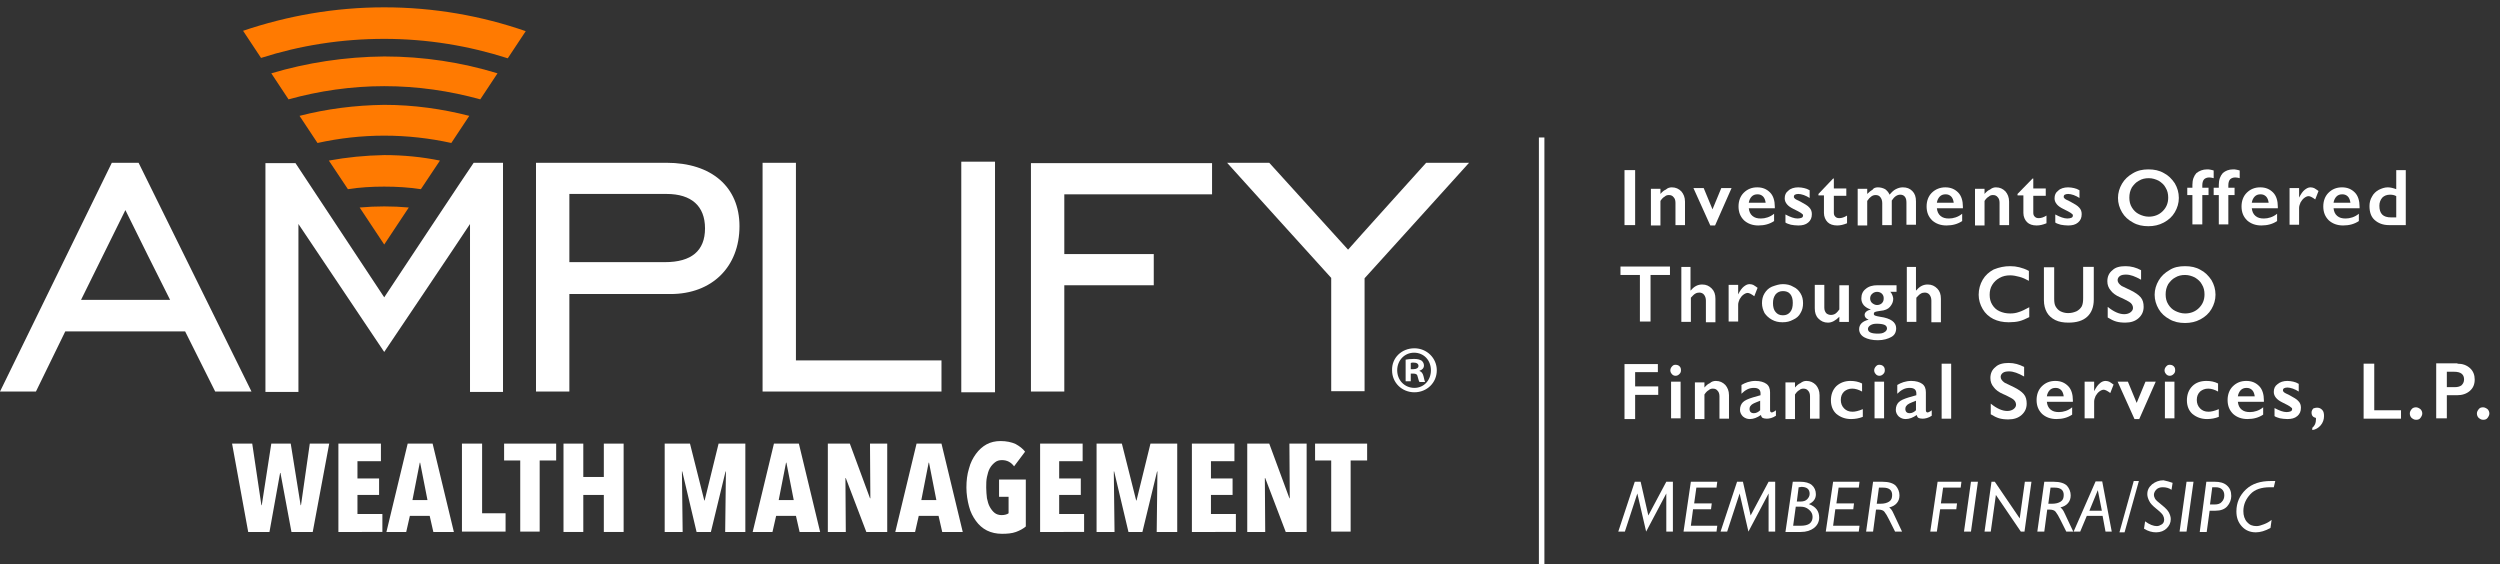 <?xml version="1.0" encoding="utf-8"?>
<!-- Generator: Adobe Illustrator 22.0.1, SVG Export Plug-In . SVG Version: 6.00 Build 0)  -->
<svg version="1.1" id="Layer_1" xmlns="http://www.w3.org/2000/svg" xmlns:xlink="http://www.w3.org/1999/xlink" x="0px" y="0px"
	 viewBox="0 0 681.9 153.9" style="enable-background:new 0 0 681.9 153.9;" xml:space="preserve">
<rect x="0" y="0" width="681.9" height="153.9" fill="#333333" stroke="none"/>
<style type="text/css">
	.st0{fill:#FFFFFF;}
	.st1{fill:#FF7A01;}
	.st2{fill:none;stroke:#FFFFFF;stroke-width:1.5;stroke-miterlimit:10;}
</style>
<g>
	<g>
		<g>
			<g>
				<g>
					<g>
						<path class="st0" d="M30.5,44.4L0,106.8h9.8c0,0,7.6-15.6,8-16.4c0.9,0,31.8,0,32.7,0c0.4,0.8,8.2,16.4,8.2,16.4h9.9
							L37.8,44.4H30.5z M46.4,81.8c-2.1,0-22.2,0-24.3,0c0.9-1.9,11-22.2,12.1-24.5C35.3,59.6,45.4,79.9,46.4,81.8z"/>
						<path class="st0" d="M104.8,81.1c-1.2-1.8-24.2-36.6-24.2-36.6h-8.2v62.4h9c0,0,0-41.4,0-45.8c2.4,3.6,23.4,34.9,23.4,34.9
							s21-31.2,23.4-34.9c0,4.4,0,45.8,0,45.8h9V44.4h-8C129.1,44.4,106,79.3,104.8,81.1z"/>
						<path class="st0" d="M181.8,44.4h-35.6v62.4h9.1c0,0,0-25.2,0-26.6c1.4,0,27.6,0,27.6,0c11.3,0,18.8-7.4,18.8-18.5
							C201.7,51,194.1,44.4,181.8,44.4z M181.4,71.5c0,0-24.7,0-26.1,0c0-1.3,0-17.2,0-18.6c1.4,0,26.5,0,26.5,0
							c6.8,0,10.5,3.3,10.5,9.4C192.3,68.4,188.6,71.5,181.4,71.5z"/>
						<path class="st0" d="M217.1,44.4H208v62.4h48.8v-8.5c0,0-38.3,0-39.7,0C217.1,96.8,217.1,44.4,217.1,44.4z"/>
						<path class="st0" d="M262.2,107h9.2V44.1h-9.2V107z"/>
						<path class="st0" d="M281.2,106.8h9.1c0,0,0-27.6,0-29c1.4,0,24.4,0,24.4,0v-8.5c0,0-23,0-24.4,0c0-1.3,0-15,0-16.3
							c1.4,0,40.3,0,40.3,0v-8.5h-49.4V106.8z"/>
						<path class="st0" d="M389,44.4c0,0-20.3,22.5-21.3,23.7c-1.1-1.2-21.5-23.7-21.5-23.7h-11.5c0,0,28,31,28.4,31.4
							c0,0.6,0,30.9,0,30.9h9.1c0,0,0-30.3,0-30.8c0.4-0.4,28.5-31.5,28.5-31.5H389z"/>
					</g>
				</g>
			</g>
			<g>
				<path class="st1" d="M81.7,31.6l4.9,7.4c5.9-1.3,12-2,18.2-2c6.3,0,12.4,0.7,18.3,2l4.9-7.4c-7.4-1.9-15.2-3-23.2-3
					C96.8,28.7,89.1,29.7,81.7,31.6z"/>
				<path class="st1" d="M89.7,43.8l5.2,7.8c3.2-0.5,6.5-0.7,9.9-0.7c3.4,0,6.7,0.2,10,0.7l5.2-7.8c-4.9-1-10-1.5-15.2-1.5
					C99.6,42.4,94.6,42.9,89.7,43.8z"/>
				<path class="st1" d="M98.1,56.6l6.7,10.1l6.7-10.1c-2.2-0.2-4.4-0.3-6.7-0.3C102.6,56.3,100.3,56.4,98.1,56.6z"/>
				<path class="st1" d="M74,20l4.7,7.1c8.3-2.3,17.1-3.6,26.1-3.6c9.1,0,17.9,1.3,26.2,3.6l4.7-7.1c-9.8-3-20.2-4.6-30.9-4.6
					C94.1,15.5,83.7,17.1,74,20z"/>
				<path class="st1" d="M71.2,15.8c10.6-3.4,21.9-5.2,33.6-5.2c11.8,0,23.1,1.9,33.7,5.3l4.9-7.4C131.3,4.3,118.3,2,104.8,2
					C91.3,2,78.4,4.3,66.3,8.4L71.2,15.8z"/>
			</g>
		</g>
		<g>
			<path class="st0" d="M385.8,95c3.4,0,6.1,2.7,6.1,6c0,3.4-2.7,6-6.1,6c-3.4,0-6.1-2.6-6.1-6C379.6,97.6,382.3,95,385.8,95
				L385.8,95z M385.7,96.2c-2.6,0-4.6,2.1-4.6,4.8c0,2.7,2,4.8,4.7,4.8c2.6,0,4.5-2.1,4.5-4.8C390.3,98.3,388.4,96.2,385.7,96.2
				L385.7,96.2z M384.8,104h-1.4v-5.9c0.5-0.1,1.3-0.2,2.3-0.2c1.1,0,1.6,0.2,2.1,0.5c0.3,0.3,0.6,0.7,0.6,1.3
				c0,0.7-0.5,1.2-1.2,1.4v0.1c0.6,0.2,0.9,0.7,1.1,1.5c0.2,0.9,0.3,1.3,0.4,1.5h-1.5c-0.2-0.2-0.3-0.7-0.5-1.4
				c-0.1-0.7-0.5-0.9-1.2-0.9h-0.7V104z M384.8,100.7h0.7c0.8,0,1.4-0.3,1.4-0.9c0-0.5-0.4-0.9-1.3-0.9c-0.4,0-0.6,0-0.8,0.1V100.7z
				"/>
		</g>
	</g>
</g>
<line class="st2" x1="420.5" y1="37.5" x2="420.5" y2="154.5"/>
<g>
	<path class="st0" d="M85.3,145.1h-5.8l-3-16.1h-0.1l-2.9,16.1h-5.8L63.3,121h5.5l2.5,16.8h0.1l2.6-16.8h5.3l2.7,16.8h0.1l2.4-16.8
		h5.3L85.3,145.1z"/>
	<path class="st0" d="M92.3,145.1V121h11.6v4.8h-6.4v4.7h5.9v4.5h-5.9v5.2h6.8v4.9H92.3z"/>
	<path class="st0" d="M118.2,145.1l-1-4.4h-5.4l-1,4.4h-5.4l5.8-24.1h6.8l5.8,24.1H118.2z M114.6,126.2h-0.1l-2,10.2h4.1
		L114.6,126.2z"/>
	<path class="st0" d="M126,145.1V121h5.5v19h6.4v5H126z"/>
	<path class="st0" d="M147.2,125.6v19.4h-5.3v-19.4h-4.4V121h14.2v4.6H147.2z"/>
	<path class="st0" d="M164.7,145.1V135h-5.6v10.1h-5.4V121h5.4v9.1h5.6V121h5.4v24.1H164.7z"/>
	<path class="st0" d="M197.8,145.1l0.2-16.5h-0.1l-4,16.5H190l-3.9-16.5h-0.1l0.2,16.5h-4.9V121h6.9l3.9,15.5h0.1l3.8-15.5h7.3v24.1
		H197.8z"/>
	<path class="st0" d="M218.1,145.1l-1-4.4h-5.4l-1,4.4h-5.4l5.8-24.1h6.8l5.8,24.1H218.1z M214.5,126.2h-0.1l-2,10.2h4.1
		L214.5,126.2z"/>
	<path class="st0" d="M236.3,145.1l-5.6-14.7h-0.1l0.1,14.7h-4.9V121h6l5.5,14.9h0.1l-0.1-14.9h4.7v24.1H236.3z"/>
	<path class="st0" d="M257,145.1l-1-4.4h-5.4l-1,4.4h-5.4l5.8-24.1h6.8l5.8,24.1H257z M253.4,126.2h-0.1l-2,10.2h4.1L253.4,126.2z"
		/>
	<path class="st0" d="M277.1,145.1c-1.1,0.4-2.4,0.5-3.8,0.5c-1.5,0-2.9-0.3-4.1-0.9s-2.2-1.5-3-2.6c-0.8-1.1-1.5-2.4-1.9-4
		c-0.4-1.5-0.7-3.3-0.7-5.1c0-1.9,0.2-3.6,0.7-5.2c0.4-1.6,1.1-2.9,1.9-4c0.8-1.1,1.8-2,2.9-2.6c1.1-0.6,2.4-0.9,3.8-0.9
		c1.6,0,3,0.3,4.1,0.8c1.1,0.6,2,1.3,2.6,2.1l-3,4c-0.8-1.1-1.9-1.7-3.3-1.7c-0.8,0-1.4,0.2-1.9,0.6c-0.5,0.4-1,0.9-1.4,1.6
		c-0.4,0.7-0.6,1.5-0.8,2.4S269,132,269,133s0.1,2,0.2,2.9c0.2,0.9,0.4,1.7,0.8,2.4c0.4,0.7,0.8,1.2,1.3,1.6
		c0.5,0.4,1.2,0.6,1.9,0.6c0.8,0,1.5-0.2,1.9-0.5v-4.5h-2.6v-4.7h7.3v12.8C279.1,144.2,278.2,144.7,277.1,145.1z"/>
	<path class="st0" d="M283.7,145.1V121h11.6v4.8h-6.4v4.7h5.9v4.5h-5.9v5.2h6.8v4.9H283.7z"/>
	<path class="st0" d="M315.5,145.1l0.2-16.5h-0.1l-4,16.5h-3.8l-3.9-16.5h-0.1l0.2,16.5h-4.9V121h6.9l3.9,15.5h0.1l3.8-15.5h7.3
		v24.1H315.5z"/>
	<path class="st0" d="M325.1,145.1V121h11.6v4.8h-6.4v4.7h5.9v4.5h-5.9v5.2h6.8v4.9H325.1z"/>
	<path class="st0" d="M350.7,145.1l-5.6-14.7h-0.1l0.1,14.7h-4.9V121h6l5.5,14.9h0.1l-0.1-14.9h4.7v24.1H350.7z"/>
	<path class="st0" d="M368.4,125.6v19.4h-5.3v-19.4h-4.4V121h14.2v4.6H368.4z"/>
</g>
<g>
	<path class="st0" d="M446,46.4v15h-2.9v-15H446z"/>
	<path class="st0" d="M456,51.1c1.1,0,1.9,0.4,2.6,1.1c0.6,0.7,1,1.6,1,2.8v6.4h-2.6v-6.1c0-0.7-0.2-1.2-0.5-1.5
		c-0.3-0.4-0.7-0.6-1.3-0.6c-0.4,0-0.8,0.1-1.1,0.4c-0.4,0.2-0.8,0.6-1.2,1.2v6.7h-2.6v-10h2.6v1.4c0.5-0.6,1-1,1.5-1.2
		C454.8,51.3,455.4,51.1,456,51.1z"/>
	<path class="st0" d="M464.7,51.3l2.4,5.8l2.4-5.8h2.8l-4.5,10.2h-1.3l-4.6-10.2H464.7z"/>
	<path class="st0" d="M479.3,51.1c1.5,0,2.6,0.5,3.5,1.4s1.3,2.3,1.3,3.9v0.4H477c0.1,0.9,0.4,1.6,1,2.1c0.6,0.5,1.3,0.7,2.3,0.7
		c0.6,0,1.2-0.1,1.8-0.3c0.6-0.2,1.2-0.5,1.8-1v2c-1.2,0.8-2.6,1.2-4.3,1.2c-1.6,0-2.9-0.5-3.9-1.4c-1-1-1.5-2.2-1.5-3.8
		c0-1.5,0.5-2.8,1.4-3.7C476.6,51.6,477.8,51.1,479.3,51.1z M481.6,55.3c-0.1-0.7-0.3-1.3-0.7-1.7c-0.4-0.4-0.9-0.6-1.5-0.6
		c-0.7,0-1.2,0.2-1.6,0.6c-0.4,0.4-0.7,1-0.8,1.7H481.6z"/>
	<path class="st0" d="M490.5,51.1c0.6,0,1.1,0.1,1.6,0.2c0.5,0.1,1,0.3,1.5,0.6V54c-0.5-0.3-1-0.6-1.6-0.8c-0.6-0.2-1.1-0.3-1.5-0.3
		c-0.4,0-0.7,0.1-0.9,0.2c-0.2,0.1-0.3,0.3-0.3,0.6c0,0.2,0.1,0.3,0.3,0.5s0.7,0.4,1.5,0.8c1.1,0.6,2,1.1,2.4,1.6
		c0.5,0.5,0.7,1.1,0.7,1.8c0,1-0.3,1.7-1,2.3c-0.7,0.6-1.6,0.8-2.7,0.8c-0.7,0-1.4-0.1-2-0.2c-0.6-0.2-1.1-0.3-1.5-0.6v-2.2
		c1.3,0.7,2.4,1.1,3.3,1.1c0.5,0,0.8-0.1,1.1-0.2s0.4-0.4,0.4-0.6c0-0.2,0-0.3-0.2-0.4c-0.1-0.1-0.3-0.3-0.5-0.4
		c-0.2-0.1-0.8-0.5-1.9-1c-0.8-0.4-1.4-0.8-1.8-1.3c-0.4-0.5-0.6-1-0.6-1.6c0-0.9,0.3-1.6,1-2.1C488.4,51.4,489.4,51.1,490.5,51.1z"
		/>
	<path class="st0" d="M500,48.7h0.2v2.7h3.4v2h-3.4V58c0,0.5,0.1,0.8,0.4,1.1s0.6,0.4,1.1,0.4c0.6,0,1.3-0.2,2.1-0.7v2.1
		c-1,0.4-1.8,0.6-2.7,0.6c-1.1,0-2-0.3-2.6-0.9c-0.6-0.6-1-1.5-1-2.5v-4.8H496v-0.4L500,48.7z"/>
	<path class="st0" d="M512.2,51.1c0.8,0,1.4,0.2,2,0.5c0.5,0.4,0.9,0.8,1.2,1.5c0.6-0.7,1.1-1.2,1.7-1.5c0.6-0.3,1.2-0.5,1.9-0.5
		c1.1,0,1.9,0.3,2.6,1c0.7,0.7,1,1.6,1,2.8v6.4h-2.6v-6c0-0.7-0.1-1.2-0.4-1.6c-0.3-0.4-0.7-0.6-1.3-0.6c-0.8,0-1.6,0.5-2.3,1.6v6.7
		h-2.6v-6c0-0.7-0.2-1.2-0.5-1.6c-0.3-0.4-0.7-0.6-1.3-0.6c-0.4,0-0.8,0.1-1.2,0.4s-0.7,0.6-1.1,1.2v6.7h-2.6v-10h2.6v1.4
		c0.5-0.5,1-0.9,1.5-1.2C511,51.3,511.6,51.1,512.2,51.1z"/>
	<path class="st0" d="M530.6,51.1c1.5,0,2.6,0.5,3.5,1.4s1.3,2.3,1.3,3.9v0.4h-7.1c0.1,0.9,0.4,1.6,1,2.1c0.6,0.5,1.3,0.7,2.3,0.7
		c0.6,0,1.2-0.1,1.8-0.3c0.6-0.2,1.2-0.5,1.8-1v2c-1.2,0.8-2.6,1.2-4.3,1.2c-1.6,0-2.9-0.5-3.9-1.4c-1-1-1.5-2.2-1.5-3.8
		c0-1.5,0.5-2.8,1.4-3.7C527.9,51.6,529.2,51.1,530.6,51.1z M532.9,55.3c-0.1-0.7-0.3-1.3-0.7-1.7c-0.4-0.4-0.9-0.6-1.5-0.6
		c-0.7,0-1.2,0.2-1.6,0.6c-0.4,0.4-0.7,1-0.8,1.7H532.9z"/>
	<path class="st0" d="M544.4,51.1c1.1,0,1.9,0.4,2.6,1.1c0.6,0.7,1,1.6,1,2.8v6.4h-2.6v-6.1c0-0.7-0.2-1.2-0.5-1.5
		c-0.3-0.4-0.7-0.6-1.3-0.6c-0.4,0-0.8,0.1-1.1,0.4c-0.4,0.2-0.8,0.6-1.2,1.2v6.7h-2.6v-10h2.6v1.4c0.5-0.6,1-1,1.5-1.2
		C543.3,51.3,543.8,51.1,544.4,51.1z"/>
	<path class="st0" d="M554.4,48.7h0.2v2.7h3.4v2h-3.4V58c0,0.5,0.1,0.8,0.4,1.1s0.6,0.4,1.1,0.4c0.6,0,1.3-0.2,2.1-0.7v2.1
		c-1,0.4-1.8,0.6-2.7,0.6c-1.1,0-2-0.3-2.6-0.9c-0.6-0.6-1-1.5-1-2.5v-4.8h-1.6v-0.4L554.4,48.7z"/>
	<path class="st0" d="M564.1,51.1c0.6,0,1.1,0.1,1.6,0.2c0.5,0.1,1,0.3,1.5,0.6V54c-0.5-0.3-1-0.6-1.6-0.8c-0.6-0.2-1.1-0.3-1.5-0.3
		c-0.4,0-0.7,0.1-0.9,0.2c-0.2,0.1-0.3,0.3-0.3,0.6c0,0.2,0.1,0.3,0.3,0.5s0.7,0.4,1.5,0.8c1.1,0.6,2,1.1,2.4,1.6
		c0.5,0.5,0.7,1.1,0.7,1.8c0,1-0.3,1.7-1,2.3c-0.7,0.6-1.6,0.8-2.7,0.8c-0.7,0-1.4-0.1-2-0.2c-0.6-0.2-1.1-0.3-1.5-0.6v-2.2
		c1.3,0.7,2.4,1.1,3.3,1.1c0.5,0,0.8-0.1,1.1-0.2s0.4-0.4,0.4-0.6c0-0.2,0-0.3-0.2-0.4c-0.1-0.1-0.3-0.3-0.5-0.4
		c-0.2-0.1-0.8-0.5-1.9-1c-0.8-0.4-1.4-0.8-1.8-1.3c-0.4-0.5-0.6-1-0.6-1.6c0-0.9,0.3-1.6,1-2.1C562,51.4,563,51.1,564.1,51.1z"/>
	<path class="st0" d="M586,46.2c1.6,0,3,0.3,4.2,1c1.2,0.6,2.2,1.6,3,2.8c0.7,1.2,1.1,2.5,1.1,4c0,1.4-0.4,2.7-1.1,3.9
		c-0.7,1.2-1.7,2.1-3,2.8c-1.3,0.7-2.7,1-4.2,1c-1.6,0-3-0.3-4.2-1c-1.3-0.7-2.3-1.6-3-2.8c-0.7-1.2-1.1-2.5-1.1-3.9
		c0-1.4,0.4-2.7,1.1-3.9c0.7-1.2,1.7-2.1,2.9-2.8C583,46.5,584.4,46.2,586,46.2z M580.8,53.9c0,1,0.2,1.9,0.7,2.7s1.1,1.4,1.9,1.8
		c0.8,0.4,1.7,0.7,2.7,0.7c1.5,0,2.8-0.5,3.8-1.5c1-1,1.5-2.2,1.5-3.7c0-1-0.2-1.9-0.7-2.7c-0.4-0.8-1.1-1.4-1.9-1.9
		c-0.8-0.4-1.7-0.7-2.7-0.7s-1.9,0.2-2.7,0.7c-0.8,0.4-1.4,1.1-1.9,1.8C581,52,580.8,52.9,580.8,53.9z"/>
	<path class="st0" d="M602,46.2c0.3,0,0.6,0,1,0.1c0.3,0.1,0.6,0.1,0.8,0.2v2.1c-0.4-0.1-0.8-0.2-1.2-0.2c-0.6,0-1.1,0.2-1.4,0.5
		c-0.3,0.3-0.5,0.9-0.5,1.6v0.7h1.7v2h-1.7v8H598v-8h-1.4v-2h1.4v-0.8c0-1.4,0.4-2.4,1.1-3.2C599.9,46.6,600.8,46.2,602,46.2z"/>
	<path class="st0" d="M609.1,46.2c0.3,0,0.6,0,1,0.1c0.3,0.1,0.6,0.1,0.8,0.2v2.1c-0.4-0.1-0.8-0.2-1.2-0.2c-0.6,0-1.1,0.2-1.4,0.5
		c-0.3,0.3-0.5,0.9-0.5,1.6v0.7h1.7v2h-1.7v8h-2.6v-8h-1.4v-2h1.4v-0.8c0-1.4,0.4-2.4,1.1-3.2C607,46.6,607.9,46.2,609.1,46.2z"/>
	<path class="st0" d="M616.5,51.1c1.5,0,2.6,0.5,3.5,1.4s1.3,2.3,1.3,3.9v0.4h-7.1c0.1,0.9,0.4,1.6,1,2.1c0.6,0.5,1.3,0.7,2.3,0.7
		c0.6,0,1.2-0.1,1.8-0.3c0.6-0.2,1.2-0.5,1.8-1v2c-1.2,0.8-2.6,1.2-4.3,1.2c-1.6,0-2.9-0.5-3.9-1.4c-1-1-1.5-2.2-1.5-3.8
		c0-1.5,0.5-2.8,1.4-3.7C613.8,51.6,615,51.1,616.5,51.1z M618.8,55.3c-0.1-0.7-0.3-1.3-0.7-1.7c-0.4-0.4-0.9-0.6-1.5-0.6
		c-0.7,0-1.2,0.2-1.6,0.6c-0.4,0.4-0.7,1-0.8,1.7H618.8z"/>
	<path class="st0" d="M630.2,51.1c0.4,0,0.7,0.1,1,0.2c0.3,0.2,0.7,0.4,1.2,0.8l-0.9,2.3c-0.8-0.6-1.4-0.9-1.8-0.9
		c-0.4,0-0.8,0.2-1.2,0.5c-0.4,0.3-0.7,0.7-1,1.2c-0.2,0.5-0.4,1-0.4,1.5v4.6h-2.6v-10h2.6v2.6h0c0.5-1,1-1.7,1.5-2.1
		C629.1,51.4,629.6,51.1,630.2,51.1z"/>
	<path class="st0" d="M638.8,51.1c1.5,0,2.6,0.5,3.5,1.4s1.3,2.3,1.3,3.9v0.4h-7.1c0.1,0.9,0.4,1.6,1,2.1c0.6,0.5,1.3,0.7,2.3,0.7
		c0.6,0,1.2-0.1,1.8-0.3c0.6-0.2,1.2-0.5,1.8-1v2c-1.2,0.8-2.6,1.2-4.3,1.2c-1.6,0-2.9-0.5-3.9-1.4c-1-1-1.5-2.2-1.5-3.8
		c0-1.5,0.5-2.8,1.4-3.7C636.1,51.6,637.3,51.1,638.8,51.1z M641.1,55.3c-0.1-0.7-0.3-1.3-0.7-1.7c-0.4-0.4-0.9-0.6-1.5-0.6
		c-0.7,0-1.2,0.2-1.6,0.6c-0.4,0.4-0.7,1-0.8,1.7H641.1z"/>
	<path class="st0" d="M653.6,51.6v-5.2h2.6v15h-4.6c-1.6,0-2.9-0.5-3.9-1.4c-1-0.9-1.4-2.2-1.4-3.8c0-0.9,0.2-1.8,0.7-2.6
		c0.4-0.8,1.1-1.4,1.8-1.8c0.8-0.4,1.6-0.7,2.5-0.7C652,51.1,652.8,51.3,653.6,51.6z M652.2,59.3h1.4v-5.8c-0.5-0.3-1.1-0.4-1.7-0.4
		c-0.9,0-1.6,0.3-2.1,0.8c-0.5,0.6-0.8,1.3-0.8,2.2C649,58.3,650,59.3,652.2,59.3z"/>
	<path class="st0" d="M455.5,72.8V75h-5.3v12.7h-2.9V75H442v-2.3H455.5z"/>
	<path class="st0" d="M461.1,72.8v6.4h0.1c0.9-1.1,1.9-1.6,3.1-1.6c1.1,0,1.9,0.4,2.6,1.1c0.7,0.7,1,1.6,1,2.8v6.4h-2.6v-5.9
		c0-0.7-0.2-1.2-0.5-1.6c-0.3-0.4-0.8-0.6-1.3-0.6c-0.4,0-0.8,0.1-1.1,0.3c-0.4,0.2-0.7,0.6-1.2,1.1v6.6h-2.6v-15H461.1z"/>
	<path class="st0" d="M477.2,77.5c0.4,0,0.7,0.1,1,0.2c0.3,0.2,0.7,0.4,1.2,0.8l-0.9,2.3c-0.8-0.6-1.4-0.9-1.8-0.9
		c-0.4,0-0.8,0.2-1.2,0.5c-0.4,0.3-0.7,0.7-1,1.2c-0.2,0.5-0.4,1-0.4,1.5v4.6h-2.6v-10h2.6v2.6h0c0.5-1,1-1.7,1.5-2.1
		C476.1,77.8,476.6,77.5,477.2,77.5z"/>
	<path class="st0" d="M486.3,77.5c1,0,2,0.2,2.8,0.7c0.9,0.4,1.5,1,2,1.8c0.5,0.8,0.7,1.7,0.7,2.7c0,1-0.2,1.9-0.7,2.7
		c-0.4,0.8-1.1,1.4-2,1.8c-0.9,0.5-1.8,0.7-2.9,0.7c-1.1,0-2-0.2-2.9-0.7s-1.5-1.1-2-1.8c-0.4-0.8-0.7-1.7-0.7-2.7
		c0-1,0.2-1.9,0.7-2.7s1.1-1.4,2-1.8C484.4,77.8,485.3,77.5,486.3,77.5z M483.6,82.7c0,1,0.2,1.8,0.7,2.4c0.5,0.6,1.1,0.9,2,0.9
		c0.9,0,1.5-0.3,2-0.9c0.5-0.6,0.7-1.4,0.7-2.5c0-1-0.2-1.8-0.7-2.4c-0.5-0.6-1.2-0.8-2-0.8c-0.8,0-1.5,0.3-2,0.9
		C483.8,81,483.6,81.7,483.6,82.7z"/>
	<path class="st0" d="M497.6,77.7v6.2c0,0.7,0.2,1.1,0.5,1.5c0.3,0.3,0.8,0.5,1.3,0.5c0.4,0,0.9-0.1,1.3-0.4c0.4-0.3,0.7-0.7,1-1.1
		v-6.6h2.6v10h-2.6v-1.4c-1,1-2,1.6-3.1,1.6c-1.1,0-1.9-0.4-2.6-1.1c-0.7-0.7-1-1.6-1-2.8v-6.4H497.6z"/>
	<path class="st0" d="M517.3,77.7v1.9h-1.7c0.3,0.3,0.5,0.7,0.6,1c0.1,0.3,0.2,0.6,0.2,0.9c0,0.8-0.3,1.5-0.9,2.2
		c-0.5,0.6-1.4,1-2.7,1.1c-0.7,0.1-1.2,0.2-1.4,0.3c-0.2,0.1-0.3,0.3-0.3,0.5c0,0.2,0.1,0.4,0.4,0.5c0.3,0.1,0.7,0.2,1.3,0.3
		c1.5,0.2,2.6,0.6,3.3,1.1c0.7,0.5,1.1,1.2,1.1,2c0,1.1-0.4,1.9-1.3,2.4s-2.1,0.9-3.7,0.9c-1.5,0-2.8-0.3-3.7-0.8s-1.4-1.3-1.4-2.2
		c0-1.3,0.9-2.2,2.6-2.6c-0.8-0.3-1.1-0.8-1.1-1.3c0-0.7,0.6-1.2,1.7-1.5v0c-0.8-0.2-1.4-0.6-1.9-1.1c-0.5-0.6-0.7-1.2-0.7-1.9
		c0-1.1,0.4-2,1.2-2.6c0.8-0.7,1.9-1,3.2-1H517.3z M509.5,89.7c0,0.9,0.9,1.3,2.7,1.3c0.8,0,1.4-0.1,1.8-0.4c0.4-0.2,0.7-0.6,0.7-1
		c0-0.4-0.2-0.8-0.7-1c-0.5-0.2-1.2-0.3-2.1-0.3c-0.7,0-1.2,0.1-1.7,0.4C509.7,89,509.5,89.4,509.5,89.7z M510.1,81.4
		c0,0.5,0.2,1,0.6,1.3c0.4,0.3,0.8,0.5,1.3,0.5c0.5,0,1-0.2,1.3-0.5c0.4-0.4,0.5-0.8,0.5-1.4c0-0.5-0.2-0.9-0.5-1.2
		s-0.8-0.5-1.3-0.5c-0.5,0-1,0.2-1.3,0.5C510.3,80.4,510.1,80.9,510.1,81.4z"/>
	<path class="st0" d="M522.6,72.8v6.4h0.1c0.9-1.1,1.9-1.6,3.1-1.6c1.1,0,1.9,0.4,2.6,1.1c0.7,0.7,1,1.6,1,2.8v6.4h-2.6v-5.9
		c0-0.7-0.2-1.2-0.5-1.6c-0.3-0.4-0.8-0.6-1.3-0.6c-0.4,0-0.8,0.1-1.1,0.3c-0.4,0.2-0.7,0.6-1.2,1.1v6.6h-2.6v-15H522.6z"/>
	<path class="st0" d="M548.3,72.6c0.9,0,1.7,0.1,2.5,0.3s1.7,0.5,2.6,1v2.7c-0.9-0.5-1.8-0.9-2.6-1.1c-0.8-0.2-1.6-0.4-2.5-0.4
		c-1.1,0-2,0.2-2.9,0.7s-1.5,1.1-2,1.9c-0.5,0.8-0.7,1.7-0.7,2.7c0,1,0.2,1.9,0.7,2.7s1.1,1.4,2,1.8c0.9,0.4,1.8,0.6,2.9,0.6
		c0.8,0,1.6-0.1,2.4-0.4c0.7-0.2,1.7-0.7,2.8-1.3v2.7c-1,0.5-1.9,0.9-2.7,1.1s-1.8,0.3-2.9,0.3c-1.6,0-3-0.3-4.2-0.9
		c-1.2-0.6-2.2-1.5-2.9-2.7c-0.7-1.2-1.1-2.5-1.1-3.9c0-1.5,0.4-2.9,1.1-4.1c0.7-1.2,1.7-2.1,3-2.8
		C545.3,72.9,546.7,72.6,548.3,72.6z"/>
	<path class="st0" d="M560.3,72.8v8.7c0,0.9,0.1,1.6,0.4,2.1c0.3,0.5,0.7,1,1.3,1.3s1.3,0.5,2.1,0.5c0.9,0,1.6-0.2,2.3-0.5
		c0.6-0.3,1.1-0.8,1.4-1.3c0.3-0.6,0.4-1.3,0.4-2.3v-8.5h2.9v8.9c0,2-0.6,3.6-1.8,4.7s-2.9,1.6-5.1,1.6c-1.4,0-2.6-0.2-3.6-0.7
		c-1-0.5-1.8-1.2-2.3-2.1s-0.8-2-0.8-3.3v-9H560.3z"/>
	<path class="st0" d="M579.8,72.6c1.5,0,2.9,0.4,4.2,1.1v2.6c-1.6-0.9-2.9-1.4-4.1-1.4c-0.7,0-1.3,0.1-1.7,0.4
		c-0.4,0.3-0.6,0.7-0.6,1.1c0,0.6,0.4,1.1,1.1,1.6c0.2,0.1,1,0.5,2.5,1.2c1.2,0.6,2.1,1.2,2.7,1.9s0.8,1.6,0.8,2.6
		c0,1.3-0.5,2.3-1.4,3.1c-0.9,0.8-2.1,1.2-3.6,1.2c-1,0-1.8-0.1-2.5-0.3c-0.7-0.2-1.5-0.6-2.3-1.1v-2.9c1.6,1.3,3.1,2,4.5,2
		c0.7,0,1.3-0.2,1.7-0.5c0.4-0.3,0.7-0.7,0.7-1.2c0-0.7-0.4-1.3-1.1-1.7c-0.6-0.3-1.4-0.8-2.4-1.2c-1.2-0.5-2.1-1.2-2.6-1.9
		c-0.6-0.7-0.9-1.5-0.9-2.5c0-1.3,0.5-2.3,1.4-3C577,72.9,578.2,72.6,579.8,72.6z"/>
	<path class="st0" d="M596,72.6c1.6,0,3,0.3,4.2,1c1.2,0.6,2.2,1.6,3,2.8c0.7,1.2,1.1,2.5,1.1,4c0,1.4-0.4,2.7-1.1,3.9
		c-0.7,1.2-1.7,2.1-3,2.8c-1.3,0.7-2.7,1-4.2,1c-1.6,0-3-0.3-4.2-1c-1.3-0.7-2.3-1.6-3-2.8c-0.7-1.2-1.1-2.5-1.1-3.9
		c0-1.4,0.4-2.7,1.1-3.9c0.7-1.2,1.7-2.1,2.9-2.8C592.9,72.9,594.3,72.6,596,72.6z M590.7,80.3c0,1,0.2,1.9,0.7,2.7s1.1,1.4,1.9,1.8
		c0.8,0.4,1.7,0.7,2.7,0.7c1.5,0,2.8-0.5,3.8-1.5c1-1,1.5-2.2,1.5-3.7c0-1-0.2-1.9-0.7-2.7c-0.4-0.8-1.1-1.4-1.9-1.9
		c-0.8-0.4-1.7-0.7-2.7-0.7s-1.9,0.2-2.7,0.7c-0.8,0.4-1.4,1.1-1.9,1.8C590.9,78.4,590.7,79.3,590.7,80.3z"/>
	<path class="st0" d="M452.2,99.2v2.3H446v3.9h6.3v2.3H446v6.6h-2.9v-15H452.2z"/>
	<path class="st0" d="M457,99.5c0.4,0,0.8,0.1,1.1,0.4c0.3,0.3,0.4,0.6,0.4,1.1c0,0.4-0.1,0.7-0.4,1c-0.3,0.3-0.6,0.5-1.1,0.5
		c-0.4,0-0.8-0.2-1-0.5c-0.3-0.3-0.4-0.7-0.4-1c0-0.4,0.2-0.8,0.5-1.1S456.6,99.5,457,99.5z M458.4,104.1v10h-2.6v-10H458.4z"/>
	<path class="st0" d="M468,103.9c1.1,0,1.9,0.4,2.6,1.1c0.6,0.7,1,1.6,1,2.8v6.4h-2.6v-6.1c0-0.7-0.2-1.2-0.5-1.5
		c-0.3-0.4-0.7-0.6-1.3-0.6c-0.4,0-0.8,0.1-1.1,0.4c-0.4,0.2-0.8,0.6-1.2,1.2v6.7h-2.6v-10h2.6v1.4c0.5-0.6,1-1,1.5-1.2
		C466.8,104.1,467.4,103.9,468,103.9z"/>
	<path class="st0" d="M478.8,103.9c1.3,0,2.3,0.3,3,0.8s1,1.3,1,2.3v4.9c0,0.4,0.2,0.6,0.5,0.6c0.1,0,0.3-0.1,0.5-0.2
		c0.2-0.1,0.4-0.2,0.6-0.4v1.5c-0.9,0.6-1.8,0.8-2.5,0.8c-0.5,0-0.8-0.1-1.1-0.2c-0.3-0.2-0.4-0.4-0.5-0.8c-1,0.7-2,1.1-3,1.1
		c-0.7,0-1.3-0.2-1.9-0.7c-0.5-0.5-0.8-1.1-0.8-1.8c0-0.9,0.3-1.6,0.8-2.1c0.5-0.5,1.4-0.9,2.7-1.3l2.1-0.6v-0.5
		c0-1-0.6-1.5-1.8-1.5c-0.6,0-1.2,0.1-1.8,0.4s-1.1,0.7-1.6,1.2v-2.4C476,104.4,477.3,103.9,478.8,103.9z M477.2,111.5
		c0,0.4,0.1,0.7,0.3,0.9c0.2,0.2,0.5,0.3,0.9,0.3c0.6,0,1.2-0.3,1.7-0.8v-2.6c-0.7,0.3-1.3,0.5-1.7,0.7c-0.4,0.2-0.7,0.4-0.9,0.7
		C477.3,110.9,477.2,111.2,477.2,111.5z"/>
	<path class="st0" d="M492.7,103.9c1.1,0,1.9,0.4,2.6,1.1c0.6,0.7,1,1.6,1,2.8v6.4h-2.6v-6.1c0-0.7-0.2-1.2-0.5-1.5
		c-0.3-0.4-0.7-0.6-1.3-0.6c-0.4,0-0.8,0.1-1.1,0.4c-0.4,0.2-0.8,0.6-1.2,1.2v6.7h-2.6v-10h2.6v1.4c0.5-0.6,1-1,1.5-1.2
		C491.6,104.1,492.1,103.9,492.7,103.9z"/>
	<path class="st0" d="M504.7,103.9c1.2,0,2.2,0.2,3.2,0.7v2.2c-0.9-0.5-1.8-0.8-2.7-0.8c-0.9,0-1.6,0.3-2.2,0.8
		c-0.6,0.6-0.9,1.3-0.9,2.3c0,0.9,0.3,1.7,0.9,2.3c0.6,0.6,1.3,0.9,2.3,0.9c0.7,0,1.6-0.2,2.8-0.7v2.1c-1,0.4-2.1,0.6-3.2,0.6
		c-1.6,0-2.9-0.5-4-1.4c-1-0.9-1.5-2.2-1.5-3.7c0-1.6,0.5-2.9,1.5-3.9C501.9,104.4,503.2,103.9,504.7,103.9z"/>
	<path class="st0" d="M512.6,99.5c0.4,0,0.8,0.1,1.1,0.4c0.3,0.3,0.4,0.6,0.4,1.1c0,0.4-0.1,0.7-0.4,1c-0.3,0.3-0.6,0.5-1.1,0.5
		c-0.4,0-0.8-0.2-1-0.5c-0.3-0.3-0.4-0.7-0.4-1c0-0.4,0.2-0.8,0.5-1.1S512.2,99.5,512.6,99.5z M513.9,104.1v10h-2.6v-10H513.9z"/>
	<path class="st0" d="M521.3,103.9c1.3,0,2.3,0.3,3,0.8s1,1.3,1,2.3v4.9c0,0.4,0.2,0.6,0.5,0.6c0.1,0,0.3-0.1,0.5-0.2
		c0.2-0.1,0.4-0.2,0.6-0.4v1.5c-0.9,0.6-1.8,0.8-2.5,0.8c-0.5,0-0.8-0.1-1.1-0.2c-0.3-0.2-0.4-0.4-0.5-0.8c-1,0.7-2,1.1-3,1.1
		c-0.7,0-1.3-0.2-1.9-0.7c-0.5-0.5-0.8-1.1-0.8-1.8c0-0.9,0.3-1.6,0.8-2.1c0.5-0.5,1.4-0.9,2.7-1.3l2.1-0.6v-0.5
		c0-1-0.6-1.5-1.8-1.5c-0.6,0-1.2,0.1-1.8,0.4s-1.1,0.7-1.6,1.2v-2.4C518.5,104.4,519.8,103.9,521.3,103.9z M519.7,111.5
		c0,0.4,0.1,0.7,0.3,0.9c0.2,0.2,0.5,0.3,0.9,0.3c0.6,0,1.2-0.3,1.7-0.8v-2.6c-0.7,0.3-1.3,0.5-1.7,0.7c-0.4,0.2-0.7,0.4-0.9,0.7
		C519.8,110.9,519.7,111.2,519.7,111.5z"/>
	<path class="st0" d="M532.2,99.2v15h-2.6v-15H532.2z"/>
	<path class="st0" d="M547.9,99c1.5,0,2.9,0.4,4.2,1.1v2.6c-1.6-0.9-2.9-1.4-4.1-1.4c-0.7,0-1.3,0.1-1.7,0.4
		c-0.4,0.3-0.6,0.7-0.6,1.1c0,0.6,0.4,1.1,1.1,1.6c0.2,0.1,1,0.5,2.5,1.2c1.2,0.6,2.1,1.2,2.7,1.9s0.8,1.6,0.8,2.6
		c0,1.3-0.5,2.3-1.4,3.1c-0.9,0.8-2.1,1.2-3.6,1.2c-1,0-1.8-0.1-2.5-0.3c-0.7-0.2-1.5-0.6-2.3-1.1v-2.9c1.6,1.3,3.1,2,4.5,2
		c0.7,0,1.3-0.2,1.7-0.5c0.4-0.3,0.7-0.7,0.7-1.2c0-0.7-0.4-1.3-1.1-1.7c-0.6-0.3-1.4-0.8-2.4-1.2c-1.2-0.5-2.1-1.2-2.6-1.9
		c-0.6-0.7-0.9-1.5-0.9-2.5c0-1.3,0.5-2.3,1.4-3C545.1,99.3,546.4,99,547.9,99z"/>
	<path class="st0" d="M560.6,103.9c1.5,0,2.6,0.5,3.5,1.4s1.3,2.3,1.3,3.9v0.4h-7.1c0.1,0.9,0.4,1.6,1,2.1c0.6,0.5,1.3,0.7,2.3,0.7
		c0.6,0,1.2-0.1,1.8-0.3c0.6-0.2,1.2-0.5,1.8-1v2c-1.2,0.8-2.6,1.2-4.3,1.2c-1.6,0-2.9-0.5-3.9-1.4c-1-1-1.5-2.2-1.5-3.8
		c0-1.5,0.5-2.8,1.4-3.7C557.9,104.4,559.1,103.9,560.6,103.9z M562.9,108.1c-0.1-0.7-0.3-1.3-0.7-1.7c-0.4-0.4-0.9-0.6-1.5-0.6
		c-0.7,0-1.2,0.2-1.6,0.6c-0.4,0.4-0.7,1-0.8,1.7H562.9z"/>
	<path class="st0" d="M574.3,103.9c0.4,0,0.7,0.1,1,0.2c0.3,0.2,0.7,0.4,1.2,0.8l-0.9,2.3c-0.8-0.6-1.4-0.9-1.8-0.9
		c-0.4,0-0.8,0.2-1.2,0.5c-0.4,0.3-0.7,0.7-1,1.2c-0.2,0.5-0.4,1-0.4,1.5v4.6h-2.6v-10h2.6v2.6h0c0.5-1,1-1.7,1.5-2.1
		C573.1,104.2,573.7,103.9,574.3,103.9z"/>
	<path class="st0" d="M580.4,104.1l2.4,5.8l2.4-5.8h2.8l-4.5,10.2h-1.3l-4.6-10.2H580.4z"/>
	<path class="st0" d="M591.8,99.5c0.4,0,0.8,0.1,1.1,0.4c0.3,0.3,0.4,0.6,0.4,1.1c0,0.4-0.1,0.7-0.4,1c-0.3,0.3-0.6,0.5-1.1,0.5
		c-0.4,0-0.8-0.2-1-0.5c-0.3-0.3-0.4-0.7-0.4-1c0-0.4,0.2-0.8,0.5-1.1S591.4,99.5,591.8,99.5z M593.1,104.1v10h-2.6v-10H593.1z"/>
	<path class="st0" d="M601.8,103.9c1.2,0,2.2,0.2,3.2,0.7v2.2c-0.9-0.5-1.8-0.8-2.7-0.8c-0.9,0-1.6,0.3-2.2,0.8
		c-0.6,0.6-0.9,1.3-0.9,2.3c0,0.9,0.3,1.7,0.9,2.3c0.6,0.6,1.3,0.9,2.3,0.9c0.7,0,1.6-0.2,2.8-0.7v2.1c-1,0.4-2.1,0.6-3.2,0.6
		c-1.6,0-2.9-0.5-4-1.4c-1-0.9-1.5-2.2-1.5-3.7c0-1.6,0.5-2.9,1.5-3.9C598.9,104.4,600.2,103.9,601.8,103.9z"/>
	<path class="st0" d="M612.7,103.9c1.5,0,2.6,0.5,3.5,1.4s1.3,2.3,1.3,3.9v0.4h-7.1c0.1,0.9,0.4,1.6,1,2.1c0.6,0.5,1.3,0.7,2.3,0.7
		c0.6,0,1.2-0.1,1.8-0.3c0.6-0.2,1.2-0.5,1.8-1v2c-1.2,0.8-2.6,1.2-4.3,1.2c-1.6,0-2.9-0.5-3.9-1.4c-1-1-1.5-2.2-1.5-3.8
		c0-1.5,0.5-2.8,1.4-3.7C610,104.4,611.2,103.9,612.7,103.9z M615,108.1c-0.1-0.7-0.3-1.3-0.7-1.7c-0.4-0.4-0.9-0.6-1.5-0.6
		c-0.7,0-1.2,0.2-1.6,0.6c-0.4,0.4-0.7,1-0.8,1.7H615z"/>
	<path class="st0" d="M623.9,103.9c0.6,0,1.1,0.1,1.6,0.2c0.5,0.1,1,0.3,1.5,0.6v2.1c-0.5-0.3-1-0.6-1.6-0.8
		c-0.6-0.2-1.1-0.3-1.5-0.3c-0.4,0-0.7,0.1-0.9,0.2c-0.2,0.1-0.3,0.3-0.3,0.6c0,0.2,0.1,0.3,0.3,0.5s0.7,0.4,1.5,0.8
		c1.1,0.6,2,1.1,2.4,1.6c0.5,0.5,0.7,1.1,0.7,1.8c0,1-0.3,1.7-1,2.3c-0.7,0.6-1.6,0.8-2.7,0.8c-0.7,0-1.4-0.1-2-0.2
		c-0.6-0.2-1.1-0.3-1.5-0.6v-2.2c1.3,0.7,2.4,1.1,3.3,1.1c0.5,0,0.8-0.1,1.1-0.2s0.4-0.4,0.4-0.6c0-0.2,0-0.3-0.2-0.4
		s-0.3-0.3-0.5-0.4c-0.2-0.1-0.8-0.5-1.9-1c-0.8-0.4-1.4-0.8-1.8-1.3c-0.4-0.5-0.6-1-0.6-1.6c0-0.9,0.3-1.6,1-2.1
		C621.9,104.2,622.8,103.9,623.9,103.9z"/>
	<path class="st0" d="M632,111.2c0.6,0,1,0.2,1.4,0.6s0.5,1,0.5,1.7c0,0.9-0.3,1.8-0.9,2.5c-0.6,0.7-1.4,1.2-2.3,1.3v-0.6
		c0.7-0.6,1-1.3,1-2.3v-0.2l0-0.2c-0.8-0.2-1.2-0.6-1.2-1.5c0-0.4,0.2-0.8,0.5-1.1C631.1,111.4,631.5,111.2,632,111.2z"/>
	<path class="st0" d="M647.6,99.2v12.7h7.3v2.3h-10.2v-15H647.6z"/>
	<path class="st0" d="M659,111.1c0.4,0,0.8,0.2,1.2,0.5c0.3,0.3,0.5,0.7,0.5,1.2c0,0.4-0.2,0.8-0.5,1.2s-0.7,0.5-1.2,0.5
		c-0.5,0-0.8-0.2-1.2-0.5c-0.3-0.3-0.5-0.7-0.5-1.2c0-0.5,0.2-0.8,0.5-1.2S658.6,111.1,659,111.1z"/>
	<path class="st0" d="M670.3,99.2c1.4,0,2.5,0.4,3.4,1.2c0.9,0.8,1.3,1.9,1.3,3.1c0,1.3-0.4,2.3-1.3,3.1c-0.9,0.8-2.1,1.2-3.5,1.2
		h-2.8v6.3h-2.9v-15H670.3z M669.6,105.6c0.8,0,1.4-0.2,1.8-0.5c0.4-0.4,0.7-0.9,0.7-1.6c0-1.4-0.9-2.1-2.7-2.1h-2v4.2H669.6z"/>
	<path class="st0" d="M677.3,111.1c0.4,0,0.8,0.2,1.2,0.5c0.3,0.3,0.5,0.7,0.5,1.2c0,0.4-0.2,0.8-0.5,1.2s-0.7,0.5-1.2,0.5
		c-0.5,0-0.8-0.2-1.2-0.5c-0.3-0.3-0.5-0.7-0.5-1.2c0-0.5,0.2-0.8,0.5-1.2S676.8,111.1,677.3,111.1z"/>
</g>
<g>
	<path class="st0" d="M456.3,131.4V145h-1.8l0-10.4L449,145l-2.4-10.4l-3.4,10.4h-1.8l4.5-13.6h1.6l2.1,9.2l4.9-9.2H456.3z"/>
	<path class="st0" d="M468.4,131.4l-0.2,1.6h-5.5l-0.6,4.3h4.8l-0.2,1.6h-4.9l-0.6,4.5h7.2l-0.2,1.6h-9l2-13.6H468.4z"/>
	<path class="st0" d="M484.2,131.4V145h-1.8l0-10.4l-5.5,10.4l-2.4-10.4l-3.4,10.4h-1.8l4.5-13.6h1.6l2.1,9.2l4.9-9.2H484.2z"/>
	<path class="st0" d="M489,131.4h2c1.4,0,2.5,0.3,3.2,0.9c0.7,0.6,1.1,1.5,1.1,2.5c0,1.2-0.6,2.1-1.9,2.7c1.9,0.7,2.8,1.9,2.8,3.7
		c0,1.1-0.5,2.1-1.4,2.8c-0.9,0.7-2.1,1.1-3.6,1.1h-4.2L489,131.4z M489.8,138.3l-0.7,5.1h2.1c1,0,1.9-0.2,2.4-0.6s0.8-1,0.8-1.8
		c0-0.8-0.3-1.4-1-2s-1.4-0.8-2.3-0.8H489.8z M490.6,132.9l-0.5,3.9h1c0.8,0,1.4-0.2,1.8-0.6c0.4-0.4,0.7-0.9,0.7-1.5
		c0-1.3-0.8-1.9-2.3-1.9C491,132.9,490.8,132.9,490.6,132.9z"/>
	<path class="st0" d="M507.2,131.4L507,133h-5.5l-0.6,4.3h4.8l-0.2,1.6h-4.9l-0.6,4.5h7.2L507,145h-9l2-13.6H507.2z"/>
	<path class="st0" d="M510.9,131.4h2.5c1.8,0,3,0.4,3.7,1.1c0.6,0.7,1,1.6,1,2.6c0,0.8-0.2,1.5-0.7,2.1s-1.2,1-2.1,1.2
		c0.4,0.3,0.8,0.8,1.1,1.5l2.4,5.1h-1.9l-1.6-3.2c-0.5-1-0.9-1.7-1.3-2.2c-0.3-0.4-0.9-0.6-1.6-0.6h-0.7l-0.8,6h-1.9L510.9,131.4z
		 M512.5,133l-0.6,4.4h1c1,0,1.8-0.2,2.4-0.6s0.8-1,0.8-1.8c0-1.3-0.8-2-2.5-2H512.5z"/>
	<path class="st0" d="M535,131.4l-0.2,1.6H530l-0.6,4.3h4.4l-0.2,1.6h-4.4l-0.9,6.1h-1.8l2-13.6H535z"/>
	<path class="st0" d="M539.5,131.4l-1.9,13.6h-1.9l1.9-13.6H539.5z"/>
	<path class="st0" d="M554.1,131.4l-1.9,13.6h-1l-6.8-10l-1.4,10h-1.7l1.9-13.6h0.9l6.8,10l1.4-10H554.1z"/>
	<path class="st0" d="M557.6,131.4h2.5c1.8,0,3,0.4,3.7,1.1c0.6,0.7,1,1.6,1,2.6c0,0.8-0.2,1.5-0.7,2.1s-1.2,1-2.1,1.2
		c0.4,0.3,0.8,0.8,1.1,1.5l2.4,5.1h-1.9l-1.6-3.2c-0.5-1-0.9-1.7-1.3-2.2c-0.3-0.4-0.9-0.6-1.6-0.6h-0.7l-0.8,6h-1.9L557.6,131.4z
		 M559.3,133l-0.6,4.4h1c1,0,1.8-0.2,2.4-0.6s0.8-1,0.8-1.8c0-1.3-0.8-2-2.5-2H559.3z"/>
	<path class="st0" d="M573.4,131.3l2.6,13.7h-1.7l-0.8-4.3h-4.3l-1.8,4.3h-1.8l6-13.7H573.4z M569.9,139.3h3.4l-1.1-5.6L569.9,139.3
		z"/>
	<path class="st0" d="M578.1,145.2l3.9-14h1.4l-3.9,14H578.1z"/>
	<path class="st0" d="M592.6,131.7l-0.3,1.9c-0.7-0.5-1.5-0.7-2.4-0.7c-0.7,0-1.3,0.2-1.7,0.6s-0.7,0.9-0.7,1.5c0,0.3,0.1,0.6,0.3,1
		s0.8,0.9,1.8,1.7s1.7,1.5,2,2.1s0.5,1.2,0.5,1.8c0,1-0.4,1.8-1.1,2.5s-1.7,1.1-2.9,1.1c-1.1,0-2.2-0.3-3.3-1l0.3-2
		c1.2,0.9,2.3,1.3,3.2,1.3c0.5,0,0.9-0.2,1.4-0.5c0.4-0.3,0.6-0.7,0.6-1.3c0-0.3-0.1-0.7-0.3-1.1c-0.2-0.4-0.8-1-1.8-1.8
		s-1.7-1.5-2-2.2c-0.3-0.6-0.5-1.2-0.5-1.8c0-1.1,0.4-1.9,1.3-2.7c0.9-0.7,1.9-1.1,3.1-1.1C591,131.2,591.8,131.4,592.6,131.7z"/>
	<path class="st0" d="M598.3,131.4l-1.9,13.6h-1.9l1.9-13.6H598.3z"/>
	<path class="st0" d="M601.8,131.4h2.3c1.4,0,2.5,0.3,3.3,1s1.2,1.6,1.2,2.9c0,1-0.4,2-1.1,2.8s-1.8,1.2-3.2,1.2h-1.6l-0.8,5.8h-1.9
		L601.8,131.4z M603.4,133l-0.6,4.6h1.3c0.8,0,1.5-0.2,1.9-0.7c0.5-0.5,0.7-1.1,0.7-1.8c0-0.7-0.2-1.2-0.6-1.6s-1-0.6-1.8-0.6H603.4
		z"/>
	<path class="st0" d="M620.6,131.2l-0.4,1.7h-1c-2.4,0-4.2,0.6-5.4,1.9s-1.9,2.8-1.9,4.6c0,1.2,0.3,2.2,1,3s1.5,1.1,2.6,1.1
		c0.6,0,1.2-0.2,2-0.5s1.5-0.7,2.1-1.2l-0.3,2.2c-1.4,0.8-2.8,1.2-4,1.2c-1.5,0-2.8-0.5-3.8-1.6s-1.5-2.4-1.5-4.1
		c0-2.4,0.9-4.4,2.6-6s4-2.3,6.8-2.3H620.6z"/>
</g>
</svg>
